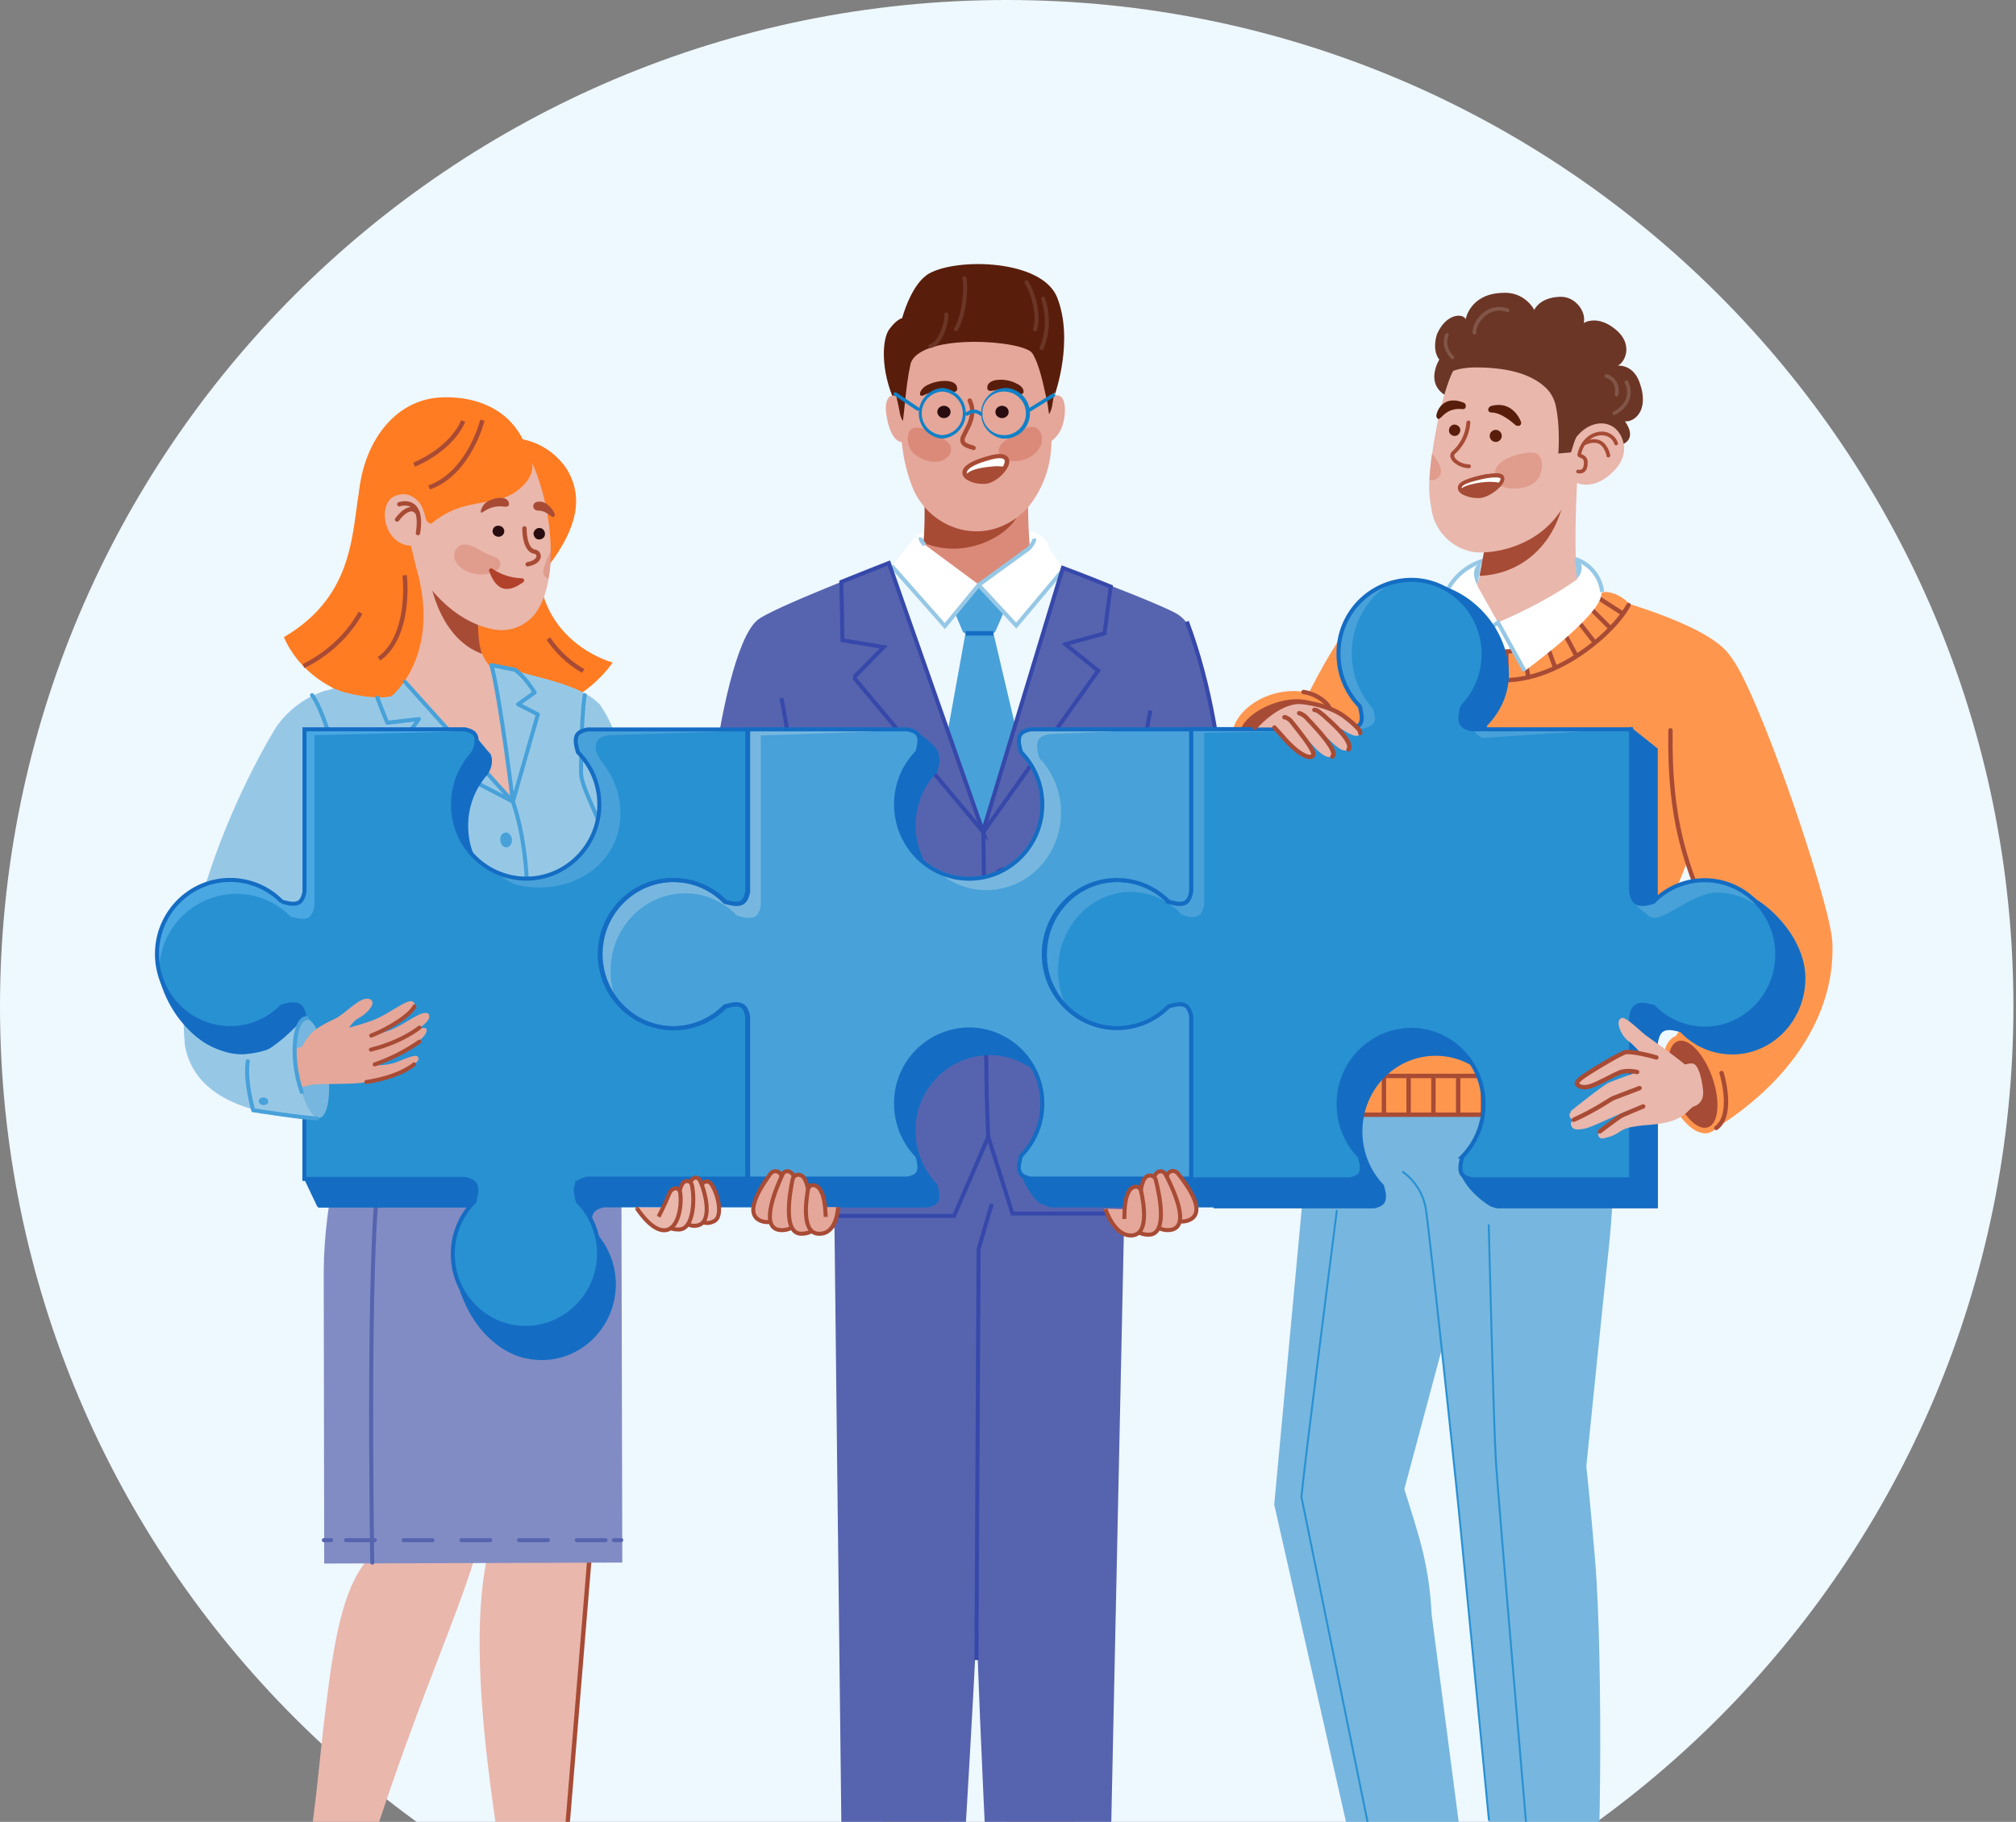 <svg xmlns="http://www.w3.org/2000/svg" width="281" height="254" fill="none"><rect width="100%" height="100%" fill="#808080" stroke="none"/><path fill="#EEF8FF" d="M140.32 280.63c77.5 0 140.32-62.83 140.32-140.33C280.64 62.8 217.82 0 140.32 0S0 62.83 0 140.32c0 77.5 62.83 140.3 140.32 140.3Z"/><path fill="#591D0B" d="M124.75 56.1c-2.1-4.6-1.76-8.88-.82-10.16 1.04-1.44 1.82-1.59 1.82-1.59s1.25-4.8 3.76-6.22c3.95-2.22 15.74-1.95 17.84 3.34 2.37 5.99-.3 13.47-.3 13.47l-5.43-11.48-15.92 12.88-.95-.24Z"/><path fill="#96C8E6" d="M45.53 96.24a13.2 13.2 0 0 0-7.1 5.24c-.76 1.21-14.53 23.83-12.67 44.11 1.69 10.82 18.08 10.13 18.08 10.13l3.04-42.25-1.35-17.23Z"/><path fill="#FF964E" d="M239.22 157.26c11.43-7.22 16.62-16.9 16.18-25.91-.28-5.61-10.65-35.96-14.35-40.02-3.68-4.04-6.57 19.96-6.57 19.96-1.36 4.48 2.7 13.93 5.92 22.48l-7.44 11.67 6.26 11.82Z"/><path fill="#FF964E" d="M238.32 157.9c1.9-.67 2.37-4.22 1.07-7.94-1.3-3.71-3.9-6.19-5.79-5.52-1.9.66-2.37 4.21-1.07 7.93 1.3 3.72 3.9 6.19 5.8 5.53Z"/><path fill="#A64B35" d="M238.07 157.17c1.49-.52 1.76-3.64.6-6.95-1.17-3.32-3.32-5.58-4.81-5.06-1.5.53-1.77 3.64-.6 6.96 1.16 3.31 3.31 5.57 4.8 5.05Z"/><path fill="#E9B7AC" d="M67.14 213.48c-1.98 9.39-9.67 24.62-17.16 49.64-.56 1.88-.44 2.68.16 4.56l1.41 1.41-5.24 5.3-7.55-7.05s2.01-2.9 2.83-4.5c1.8-3.52 2.66-14.85 3.46-21.76 1.08-9.14 2.07-17.16 4.95-21.93 5.61-9.23 17.14-5.67 17.14-5.67ZM82.46 213.64s-4.08 48.95-4.06 50.97c0 2.4 2.34 6.58 3.17 5.78 1.56-1.5-3.88 6.6-3.88 6.6l-8.4-5.92-.24.75s1.25-4.13 1.22-9.23c-.02-3.1-6.88-35.82-1.1-49.52 2.72-6.48 13.3.57 13.3.57Z"/><path stroke="#A84B35" stroke-linecap="round" stroke-linejoin="round" stroke-miterlimit="10" stroke-width=".61" d="m82.46 213.64-4.14 50.3s.12 3.28 2.78 6.23"/><path fill="#818CC4" d="m86.59 155.55.15 62.3-41.55.14-.07-40.7c.05-10.19 3-20.68 4.37-23.87 3.77-8.8 37.1 2.13 37.1 2.13Z"/><path stroke="#5664AF" stroke-linecap="round" stroke-linejoin="round" stroke-miterlimit="10" stroke-width=".56" d="M53.46 160.86c-2.47 4.7-1.57 57-1.57 57"/><path stroke="#5664AF" stroke-linecap="round" stroke-linejoin="round" stroke-width=".56" d="M45.14 214.73h1.02"/><path stroke="#5664AF" stroke-dasharray="4.02 4.02" stroke-linecap="round" stroke-linejoin="round" stroke-width=".56" d="M48.23 214.73h36.31"/><path stroke="#5664AF" stroke-linecap="round" stroke-linejoin="round" stroke-width=".56" d="M85.57 214.73h1.02"/><path fill="#77B6DE" d="m204.99 148.12.27 23.93-9.52 35.58.04.1c2.11 6.76 3.4 10.38 3.78 17.46l4.22 32.37c0 2.01 1.4 6.5.29 6.94l-13.05 1.6c-1.23-.16-1.64-3.17-2.3-7.2l-11.11-49.12 4.9-52.74 1.38-9.38 21.1.46Z"/><path fill="#77B6DE" d="M222.92 147.64s3.36 7.21 1.3 26.54c-.8 7.35-3.11 30.23-3.11 30.23s.58 5.37 1.23 13.18c1.16 14 .81 49.85-.4 49.9l-13.23.2c-1.25.06-.57-5.42-.65-6.67-1.03-14.19-5.15-54.5-5.15-54.5l-5.07-49.67 1.78-8.73 23.3-.48Z"/><path stroke="#2891D2" stroke-linecap="round" stroke-linejoin="round" stroke-width=".27" d="M195.56 163.4a7.96 7.96 0 0 1 3.24 5.6c.5 3.4 3.77 33.87 4.55 41.72.9 8.99 4.18 42.99 4.18 42.99M208.54 148.12s3.78 8.47 13 7.55"/><path fill="#77B6DE" d="M183.85 144.67h39.07v4.03h-39.07v-4.03Z"/><path stroke="#3648AA" stroke-linecap="round" stroke-linejoin="round" stroke-width=".27" d="M183.85 147.64s15.4.65 39.07 0"/><path stroke="#2891D2" stroke-linecap="round" stroke-linejoin="round" stroke-width=".27" d="M186.33 168.8c.12-.86-4.5 35.13-4.93 39.89l10.3 50.65M207.51 170.82s.69 28.27 1 33c.28 4.73 4.77 56.97 4.77 56.97"/><path fill="#FF964E" d="M217.32 132.65h-32.58v22.65h32.58v-22.66Z"/><path stroke="#A84B35" stroke-linecap="round" stroke-linejoin="round" stroke-miterlimit="10" stroke-width=".61" d="M217.25 150.01h-28.23v5.4h28.23v-5.4ZM192.9 155.42V150M196.34 155.42V150M199.8 155.42V150M203.25 155.42V150M206.7 155.42V150M210.16 155.42V150"/><path fill="#FF964E" d="M185.03 98.61c-.75-2.06-4.52-2.96-8.14-1.67-3.61 1.3-5.7 4.3-4.94 6.36.75 2.07 4.28 2.7 7.9 1.4 3.61-1.3 5.93-4.02 5.18-6.09Z"/><path fill="#fff" d="M201.63 82.48c.58-1.78 4.13-3.98 5.13-3.64 1 .34 1.52 5.07 1.35 5.58-.17.51-3.38 2.03-3.38 2.03l-3.1-3.97Z"/><path stroke="#96C8E6" stroke-miterlimit="10" stroke-width=".56" d="M206.93 78.11a8.49 8.49 0 0 0-5.3 4.37"/><path fill="#fff" d="M218.96 78.23c3.72 1 4.4 3.15 4.23 4.84-.19 1.67-4.57 2.7-4.57 2.7l-2.87-5.24 3.21-2.3Z"/><path fill="#E9B7AC" d="M219.39 86.16c-4.29.79-8 4.5-10.38 3.89-2.64-.68-3.7-5.77-4.47-6.46-.28-.26-.25-.77.07-1.01l1.06-.5c.16-.1.24-.29.26-.47l.3-1.32 1.44-7.64c.01-.22.17-1.55.36-1.65l1.8-1.21 7.07-4.73c.39-.26 3.07-1.62 3.07-1.16-.06 2.75-1.06 15.76.5 20.23.28.87-.21 1.86-1.08 2.03Z"/><path fill="#A64B35" d="M218.24 68.15c-1 7.74-6.17 11.92-12.02 12.14l1.43-7.64c.02-.22.17-1.55.36-1.65l1.8-1.22 8.43-1.63Z"/><path fill="#6B3626" d="M219.68 58.39s4.7 4.5 6.63 3.5c1.91-1 .17-3.16.17-3.16 1.1.2 3.53-1.3 2.06-5.39-.98-2.76-3.27-2.35-3.27-2.35.75.15 2.73-2.53.1-4.9-2.64-2.34-4.62-1.06-4.62-1.06.38-1.63-1.23-3.77-3.36-3.65-2.87.12-3.53 1.83-3.53 1.83s-1.33-2.68-4.63-2.37c-4.38.22-4.94 3.68-4.94 3.68-.26-.83-2.7-.95-4.01 2.1-.72 2.44.34 3.51.34 3.51s-1.96 3.1.67 4.88l18.39 3.38Z"/><path fill="#E9B7AC" d="M199.24 66.92c0-.15.03-.3.03-.43.07-1.05.2-2.13.34-3.2.02-.02.02-.02.02-.06.72-5.23 2.13-10.59 3.33-12.2l6.58-3.06c.77-.36 7.4 3.48 7.8 3.3.36-.16.78 11.03 2.42 9.66l.14-.12c1.92-2.27 2.35-2.83 3.54-.25 1.05 2.27 1.56 1.4.16 2.67-2.83 2.65-4.08 4.01-4.08 4.01s.02.48-.83 2.07c-.26.48-.62 1.07-1.08 1.79-3.67 5.68-10.56 6.22-12.42 5.82a7.12 7.12 0 0 1-5.7-6.2 14.17 14.17 0 0 1-.25-3.8Z"/><path fill="#DB8A79" d="M199.26 66.5c.06-1.06.18-2.14.34-3.21.02-.02.02-.02.02-.06.76 1.03 1.65 2.24 1.02 3.14-.3.45-.79.65-1.4.55l.02-.43ZM209.42 64.31c-1.4.92-1.31 2.52-.56 3.17 1.23 1.1 4.38.7 5.37-.54.98-1.25.86-3.18.04-3.64-.84-.5-3.47.07-4.85 1.01Z" opacity=".6"/><path fill="#591D0B" d="M203.54 59.9c-.04-.42-.45-.73-.87-.7-.43.04-.74.45-.7.88.03.43.44.73.87.7a.82.82 0 0 0 .7-.87ZM209.32 60.71a.84.84 0 1 0-.77.9c.45-.03.8-.44.77-.9ZM211.83 59.33c.2-.12.25-.4.13-.62-.05-.1-1.12-2.93-4.14-2.1-.2.07-.43.33-.38.59.06.25.31.32.52.32 1.3 0 2.97 1.47 3.24 1.72.13.12.36.14.5.14.03-.02.1-.02.13-.05ZM200.86 58.19c.3-.24 1.07-1.34 2.97-1.15.2.02.4-.05.46-.27.07-.24-.03-.51-.22-.6-2.36-.99-3.52.4-3.82 1.54-.07.24-.06.51.12.63.06.05.12.08.17.07.1.01.18-.14.32-.22Z"/><path fill="#A64B35" d="M207.12 66.4c.96-.15 1.88-.25 2.13-.03.8.63-1.55 2.75-3.07 2.78-2.16.14-5.24-1.55.94-2.76Z"/><path fill="#A64B35" d="M207.17 66.65c-1.53.3-2.45.63-2.97.92-.25.15-.37.29-.42.37a.22.22 0 0 0-.02.2c.03.1.12.18.29.28.15.1.36.19.58.27.46.16 1.04.23 1.55.2.33 0 .72-.13 1.13-.33.39-.2.78-.48 1.1-.77.33-.3.57-.6.69-.84a.7.7 0 0 0 .07-.27c0-.05-.02-.08-.07-.12l-.02-.02h-.02l-.03-.01c-.03-.02-.07-.02-.14-.04l-.44-.01-1.28.17Zm2.25-.46a.84.84 0 0 0-.42-.17 2.78 2.78 0 0 0-.55-.02c-.4.02-.87.07-1.36.13h-.02c-1.55.31-2.56.65-3.14 1-.29.16-.51.35-.61.57a.74.74 0 0 0-.02.69c.1.2.27.35.46.5a4.89 4.89 0 0 0 2.44.55c.43-.03.9-.18 1.33-.4.44-.23.87-.53 1.23-.84.36-.33.65-.67.8-1 .07-.18.12-.35.1-.54a.6.6 0 0 0-.24-.47Z"/><path fill="#fff" d="M207.55 67.43c.6 0 1.1.05 1.46.15.84-1.16.45-1.56-2.14-1.12-3.6.75-3.67 1.38-3.16 2 .29-.59 2.78-1.01 3.84-1.03Z"/><path fill="#A64B35" d="M209.65 66.92c-.06.26-.23.53-.43.82-.07.08-.19.12-.3.08a4.9 4.9 0 0 0-1.37-.15 10.25 10.25 0 0 0-3.16.6c-.13.05-.24.12-.32.17-.09.05-.1.1-.12.12-.04.08-.12.13-.2.15-.1.02-.18-.02-.25-.08a1.15 1.15 0 0 1-.29-.62c-.01-.25.12-.5.36-.7.24-.19.6-.37 1.11-.54a18.6 18.6 0 0 1 2.12-.57h.01c.65-.12 1.18-.17 1.59-.18.4 0 .72.03.95.17a.6.6 0 0 1 .28.3c.05.17.05.31.02.43Zm-2.73-.19c-.9.19-1.56.38-2.05.53-.5.17-.79.32-.96.46-.15.14-.17.22-.17.27 0 .02 0 .04.02.06h.02c.12-.09.25-.16.4-.23.31-.13.7-.25 1.1-.34.8-.19 1.7-.29 2.27-.3.5 0 .99.03 1.36.11.14-.2.22-.37.24-.47.02-.07 0-.1 0-.1 0-.02-.02-.04-.05-.06-.09-.05-.3-.1-.68-.1-.36 0-.86.05-1.5.17ZM204.7 58.63c.13 0 .25.12.24.27a6.47 6.47 0 0 1-2.1 4.35.37.37 0 0 0-.14.36c.04.14.14.3.33.48.39.36 1.05.63 1.75.66.14 0 .26.12.24.28 0 .13-.12.25-.27.25a3.37 3.37 0 0 1-2.08-.8 1.57 1.57 0 0 1-.5-.77c-.06-.3.04-.6.3-.83a5.97 5.97 0 0 0 1.92-4c.05-.15.17-.25.3-.25Z"/><path fill="#6B3626" d="M218.65 64.82s.85 2.17.94-.4c.09-2.58.61-1.46.61-1.46l-3 .27c.02-.01.3-3.75-.37-6.73a4.9 4.9 0 0 0-1.33-2.4c-2.03-1.94-5.24-2.82-9.47-2.87-2.54-.04-3.62.56-3.62.56s-3.17-4.37 1.88-6.43c.29-.12-.1 1.12.22 1.06 16-3.26 13.48 2.26 13.48 2.26s5.9.09 6.63 6.16c.82 6.91-1.86 11.23-3.75 10.5"/><path fill="#E9B7AC" d="M226.02 60.95c-1.16-2.58-4.23-2.47-6.14-.2a.46.46 0 0 0-.12.13c-.37.58-.8 2.47-1.18 3.31l.04 5.03c.87-1.58.83-2.06.83-2.06s2.32 1.47 5.16-1.18c1.45-1.26 2.28-3.1 1.41-5.03Z"/><path fill="#A64B35" d="M219.88 63.3c.61-2.74 3-3.58 4.43-2.9.7.36 1.04.86 1.2 1.35.05.14-.04.27-.17.32-.14.06-.28-.03-.33-.17a1.7 1.7 0 0 0-.93-1.04c-1.08-.5-3.1.05-3.69 2.44.02.02.05.02.09.04.05.01.12.05.17.08.13.07.29.16.42.33.14.17.22.37.22.64.02.48-.05.93-.28 1.23-.24.33-.64.45-1.1.36a.24.24 0 0 1-.2-.29.24.24 0 0 1 .29-.2c.3.05.48-.04.58-.17.12-.17.2-.46.19-.9a.73.73 0 0 0-.12-.37.6.6 0 0 0-.24-.17c-.05-.01-.1-.05-.16-.07l-.15-.06c-.05-.04-.12-.07-.17-.14-.05-.09-.07-.19-.05-.3Z"/><path fill="#A64B35" d="m224.44 63.47-.26.04.25-.04a.25.25 0 0 1-.22.3c-.13.01-.27-.07-.29-.23v-.02l-.01-.08-.09-.29a3.17 3.17 0 0 0-.43-.82c-.2-.26-.47-.48-.85-.56a2.46 2.46 0 0 0-1.55.27.27.27 0 0 1-.34-.12.27.27 0 0 1 .12-.34c.75-.34 1.36-.4 1.87-.3.52.11.9.4 1.15.73a3.16 3.16 0 0 1 .61 1.31l.02.1c.02.02.02.04.02.05Z"/><path fill="#815648" d="M207.02 44.06c-.8.67-1.27 1.6-1.25 2.32 0 .14-.12.26-.25.26a.26.26 0 0 1-.26-.26c-.02-.9.56-2 1.43-2.73a3.5 3.5 0 0 1 3.53-.63c.14.05.2.2.16.32-.05.14-.2.21-.33.16a3 3 0 0 0-3.03.56ZM201.76 46.47c.14.05.2.2.14.34-.32.77-.15 1.46.1 2 .14.25.3.47.41.6.05.08.1.14.16.18l.03.03.02.02c.1.1.1.25.01.36-.1.1-.25.1-.35.01l.17-.18-.17.18-.02-.01-.05-.05-.17-.2c-.14-.18-.31-.42-.46-.73a2.85 2.85 0 0 1-.12-2.42c.03-.13.18-.18.3-.13ZM226.57 53.07c.12-.07.27-.02.34.1.27.5.5 1.3.32 2.17-.19.88-.8 1.79-2.11 2.5-.12.07-.28.02-.34-.1-.07-.12-.02-.27.1-.34 1.2-.66 1.7-1.45 1.86-2.17.15-.71-.04-1.4-.26-1.8a.25.25 0 0 1 .09-.36ZM223.65 52.35a.24.24 0 0 1 .32-.17c1.06.3 1.93 1.38 1.6 2.9a.28.28 0 0 1-.3.2.28.28 0 0 1-.2-.3c.27-1.25-.43-2.08-1.23-2.3-.14-.06-.22-.2-.19-.33Z"/><path fill="#fff" d="M205.72 81.3c-2.25.56-3.97.95-4.21 1.82-.24.87-2.46 21.98-2.46 21.98s5.41 22.14 5.17 22.46c-.24.33 19.23-38.7 19.23-38.7l.2-5.36-2.75-3.55s-3.8 3.26-12.1 6.83c0 0-2.43-4.27-3.08-5.48Z"/><path fill="#FF964E" d="M201.63 82.48c-.1 2.85-.17 31.9 2.2 46.3.12.54.83.2.83.2s-5.32-9.7-1.46-18.9l19.99-27s14.74 3.7 17.88 8.25c3.13 4.55-5.34 29.05-9.1 36.18-3.75 7.13-4.67 9.28-7.64 10.93-2.97 1.66-14.53-1.19-14.53-1.19l-18.58.36-19.02-12.3c.02.17 3.24-7.81 5.46-17.08 1.4-5.83 8.43-19.61 11.38-22 1.4-1.14 12.59-3.75 12.59-3.75Z"/><path fill="#FF964E" d="M201.63 82.48c.58 6.33 4.13 8.01 7 8.53 2.86.5 11.52-3.36 14.54-7.94 0 0-.34-.92 1.67-.35 1.18.34 2.55 1.51 2.55 2.03 0 .5-1.01 4.4-1.18 5.23-.17.84-4.06 6.26-6.26 8.12-2.2 1.86-18.77 21.8-18.77 21.8s-7.6-15.21-7.6-17.07c0-1.86 8.05-20.35 8.05-20.35Z"/><path stroke="#A84B35" stroke-linecap="round" stroke-linejoin="round" stroke-miterlimit="10" stroke-width=".61" d="M227 84.35c-2.6 4.85-13.76 13.75-22.54 9.25M210.65 90.78c-1 .12-4.4.45-7.1-2.59"/><path stroke="#A84B35" stroke-linecap="round" stroke-linejoin="round" stroke-miterlimit="10" stroke-width=".61" d="m226.09 85.48-3.5-2.25-1.35 1.12 3.16 3.16M222.25 89.54l-2.01-2.6M219.68 91.35l-1.81-3.38M216.72 92.97l-1.1-3.02M206.71 94.28l.9-3.72M209.97 94.6V90.9M205.12 89.66l-1.34 3.38M213.02 94.38l-.34-1.9"/><path fill="#fff" d="m209.13 87.63 3.38 5.92s10.17-7.42 10.66-10.48c.5-3.05-3.05.5-3.05.5l-10.99 4.06Z"/><path stroke="#96C8E6" stroke-miterlimit="10" stroke-width=".56" d="m212.51 93.55-3.72-6.77-2.2 1.68"/><path fill="#96C8E6" d="M205.93 81.6c-1.35-2.54.56-3.22.56-3.22l-.56 3.23Z"/><path stroke="#A84B35" stroke-linecap="round" stroke-linejoin="round" stroke-miterlimit="10" stroke-width=".61" d="M232.84 101.82c-.22 13.07 2.48 18.71 4.29 23.88"/><path fill="#A64B35" d="M184.24 99.13c-.56-1.6-3.53-2.2-6.78-1.03-3.26 1.18-5.12 3.34-4.56 4.93.56 1.59 3.34 1.96 6.6.8s5.3-3.14 4.74-4.7Z"/><path stroke="#A84B35" stroke-linecap="round" stroke-linejoin="round" stroke-miterlimit="10" stroke-width=".61" d="M181.69 96.48c1.57.22 3.08 1.2 3.6 2.18"/><path fill="#FF7C22" d="M50.25 67.43c-1.3 6.18-.44 15.39-10.68 21.4 2.09 4.84 6.76 7.67 10.77 8.45 0 0 2.35-.24 4.23-.24 0 0 5.9-8.76 3.3-18.11-2.59-9.33-7.62-11.5-7.62-11.5ZM75.36 81.59C77.1 90.22 85.4 92.37 85.4 92.37s-3.22 4.96-9.48 6.69c-6.26 1.72-14.45-8.41-14.45-8.41l9.48-6.69 4.97-2.15"/><path fill="#FF7C22" d="M78.86 65.18c2.6 4.02 1.57 8.34-2.18 13.42-3.33 5.43-19.55 2.51-19.55 2.51S55.56 67 58.59 65.2c13.26-8.16 18.68-2.22 20.27-.02Z"/><path fill="#E9B7AC" d="M54.35 95.97 71.9 114.5l.82-19c-3.23-.97-4.8-2.66-5.53-4.35-.51-1.2-.6-2.4-.54-3.38.06-1.24.4-2.1.4-2.1l-9.51-11.05-1.64 12.55-1.55 8.79Z"/><path fill="#A84B35" d="M67.2 91.16c-.52-1.2-.59-3.55-.54-4.52l-6.89-6.65c0-.02.99 8.83 7.42 11.17Z"/><path fill="#E9B7AC" d="M71.83 60.85c4.33 4.52 7.03 18.74 2.85 24.58a5.92 5.92 0 0 1-6.06 2.28c-6.22-1.28-11.3-7.5-14.3-16.47-3.21-9.76 9.02-19.38 17.51-10.4Z"/><path fill="#290C0F" d="M69.27 74.8c-.43-.1-.7-.53-.58-.94.1-.42.51-.65 1-.53.42.1.69.53.57.94a.79.79 0 0 1-.99.53ZM75.24 73.62c.45.02.74.43.72.87-.02.45-.43.74-.87.72-.44-.02-.73-.43-.72-.87.05-.44.48-.77.87-.72Z"/><path fill="#DB8A79" d="M69.67 78.28c.6 1.4-2.3 2.46-4.61 1.37-1.35-.65-2.1-1.83-1.59-2.92.43-.82 1.28-1.28 3.28-.09 1.96 1.08 2.52.89 2.92 1.64ZM76.8 76.78s-1.37 2.63-1.03 3.3c.3.59.63.59.7.55.24-1.3.38-3.12.33-3.85Z" opacity=".6"/><path fill="#FF7C22" d="m58.76 70.59-1.24 4.07s-1 7.19-.94 7.22c-2.06-1.83-6.8-4.95-6.62-11.89.17-6.77 3.9-13.48 10.42-14.48 2.92-.41 10.96-.24 13.33 7.88-2-.38-6.93 1.31-9.2 3.99-2.86 3.48-5.75 3.2-5.75 3.2Z"/><path fill="#E9B7AC" d="M59.87 72.9s-1.33-5.21-4.86-3.73c-2.75 1.16-1.36 8.34 4.06 6.69l.8-2.95Z"/><path stroke="#A84B35" stroke-linecap="round" stroke-linejoin="round" stroke-miterlimit="10" stroke-width=".61" d="M55.66 70.3s3.44-1.2 2.6 4.02"/><path stroke="#A84B35" stroke-linecap="round" stroke-linejoin="round" stroke-miterlimit="10" stroke-width=".61" d="M55.35 72.43s1.73-2.44 2.82-.97"/><path stroke="#A84B35" stroke-miterlimit="10" stroke-width=".61" d="M67.24 58.58s-1.79 7.37-7.42 9.38M64.56 58.7s-1.24 3.63-6.84 6.1"/><path fill="#FF7C22" d="M58.5 70.06c.52.87.74 1.75.83 2.2.05.29.22.53.47.66.12.07.26.1.36.05 5.1-4.17 9.08-1.75 12.64-5.16 1.35-1.3 1.91-2.82.87-4.6-3.73-6.42-5.17-1.87-5.17-1.87l-5.86 6.57-4.15 2.15Z"/><path fill="#A84B35" d="M67.6 70.18c.96-.84 3.46-1.28 3.34.22-.35.72-1.4-.53-3.68 1.02-.51.3-.15-.75.34-1.24ZM74.44 70.23c.19-.27.58-.34 1.08-.27 1.16.3 2 1.7 1.77 2-.4.49-.8-.76-2.35-.78-.5 0-.79-.56-.5-.95Z"/><path fill="#E9B7AC" d="M75.43 77.6c-.12-.36-.5-.53-.5-.53s-1.12-.36-1.3-.85c-.2-.5-.45-1.32-.45-1.32l-.14-1.69-.88 2.89 1.04 1.6 1.62.3.61-.4Z"/><path stroke="#A84B35" stroke-linecap="round" stroke-linejoin="round" stroke-miterlimit="10" stroke-width=".61" d="M73.1 73.67s-.06 2.85 1.32 3.23c.94.07 1.06 1.43-.87 1.77"/><path fill="#B2412B" d="M68.62 79.29c.8.56 2.2 1.28 4.17 1.34.27 0 .37.38.15.53-2.39 1.73-3.8 1.04-4.76-1.52-.12-.27.22-.5.44-.35Z"/><path fill="#96C8E6" d="m44.35 124.5 7.63 34.07 30.24-.15-1.42-19.17c.33-3.88 1.3-8.48 2.55-13.45l5.86-4.58s-1.74-15.73-4.43-20.5c-.24-.42-.84-2.12-1.16-2.48-2.66-2.8-8.07-3.57-13.09-5.1-1.17-.36-1.96-.41-1.96-.41l2.99 19.05-16.7-18.47-1.72.71-8.62 2.56-.17 27.93Z"/><path fill="#FF7C22" d="M48.96 86.13c-1.3 6.17.49 1.14-5.41 3.73l2.49 5.79c1.09.98 6.41 2 8.53 1.41 0 0 7.04-5.61 3.44-17.96-.18-.63-.68-2.95-.76-2.95-4.6 0-8.3 9.98-8.3 9.98Z"/><path stroke="#A84B35" stroke-miterlimit="10" stroke-width=".61" d="M81.3 93.55a14.53 14.53 0 0 1-4.86-4.52M56.4 80.2c.32 3.11 0 9.15-3.57 11.64"/><path stroke="#48A1D9" stroke-linecap="round" stroke-linejoin="round" stroke-miterlimit="10" stroke-width=".56" d="M71.49 111.78c1.55 4.32 2.54 11.88 1.72 19.1-.82 7.24-.66 27.45-.66 27.45"/><path fill="#96C8E6" d="M61.3 139.3s22.54 5.98 28.77 2.74c5.2-2.9 4.14-8.66 3.61-12.45-.53-3.79-6.94-27.98-10.06-31.23-1.26-1.27 2.04 8.32 1.8 17.04-.13 5.42-2.1 11.5-2.9 14.48l-18.35-1.5-2.86 10.92Z"/><path fill="#48A1D9" d="M70.64 118.14c.45-.05.77-.55.72-1.12-.06-.57-.47-1-.92-.95-.45.04-.77.54-.71 1.11.05.57.46 1 .91.96Z"/><path stroke="#48A1D9" stroke-linecap="round" stroke-linejoin="round" stroke-miterlimit="10" stroke-width=".56" d="M52.6 97.27c.54 1.5 1.39 3.5 1.39 3.5l4.4-.52-2.47 3.41 15.57 8.1 3.48-12.16-2.75-1.41 2.3-1.64s-1.3-2.18-2.74-3.17l-3.28-.65c1.25 4.62 2.99 19.05 2.99 19.05L56.44 95.06M82.82 128.38c.9-3.67 1.34-4.88 1.77-7.32.85-4.7-3.6-10.5-3.6-13.37 0 0 0-7.54.51-10.77"/><path stroke="#A84B35" stroke-miterlimit="10" stroke-width=".61" d="M50.25 85.43c-2.86 5.23-7.95 7.43-7.95 7.43"/><path stroke="#48A1D9" stroke-linecap="round" stroke-linejoin="round" stroke-miterlimit="10" stroke-width=".56" d="M43.5 96.92c2.08 2.77 4.23 12.34 4.23 12.34"/><path fill="#fff" d="M127.66 74.73c2.12-1.64 15.1-2.32 17.84.3 2.75 2.6-4.02 4.92-4.02 4.92l-12.08-1.9-1.74-3.32Z"/><path fill="#DB8A79" d="m146.02 80.72-2.95 5.22c-2.5 3.17-7.5 3.92-11.04 1.64-5.51-3.55-9.4-6.25-5.24-6.72 1.32-.16 1.5-2.58 1.93-5.17.46-2.78.38-5.77.3-7.03-.01-.24-.44.32-.44.19 0 0 1.81.71 2.94.07 3.84-2.26 12.74-9.15 11.94-1.37-.4 3.2.08 9.25.19 9.67.6 1.21 2.37 3.5 2.37 3.5Z"/><path fill="#EEF8FF" d="m146.58 78.98 6.14 2.86-15.06 36.54-18.87-39.33 6.74-.79 7.98 3.07 5.51.31 7.56-2.66Z"/><path fill="#A84B35" d="M141.85 71.87c-1.28 2.76-7.21 6.24-13.13 3.8.24-2.78.15-6.14.09-7.4.47.5.88 2.83.85 1.77 0 0 .73-.5 1.84-1.14l10.24.99.11 1.98Z"/><path fill="#E4A79A" d="M146.15 56.6c-.1-.53.1-1.2.6-1.37 1.72-.66 1.8 1.57 1.62 2.87-.27 1.91-.99 2.61-1.38 3.02-.4.43-1 .68-1.57.5-.9-.31-1.13-1.49-1.2-2.45M125.58 56.6c.1-.53-.1-1.2-.6-1.37-1.4-.5-1.65 1.2-1.45 2.5.28 1.9.82 2.96 1.23 3.39.4.43 1 .68 1.57.5.9-.31 1.13-1.49 1.2-2.44"/><path fill="#E4A79A" d="M134.35 43.94c-3.16.53-5.82 2.8-7.27 5.58-1.45 2.76-1.8 5.95-1.64 9.04.18 2.97.4 5.83 1.64 9.1a9.88 9.88 0 0 0 6.33 6.01c1.6.5 3.63.6 5.55-.06a9.87 9.87 0 0 0 4.69-3.33c3.36-4.57 3.27-9.28 2.45-14.14-.82-4.86-1.92-9.49-6.3-12.01l-5.45-.19Z"/><path fill="#290C0F" d="M139.67 58.29c.51 0 .92-.38.92-.85 0-.48-.4-.86-.92-.86-.51 0-.92.38-.92.86 0 .47.4.85.92.85ZM131.57 58.29c.51 0 .92-.38.92-.86 0-.47-.41-.85-.92-.85s-.92.38-.92.85a.9.9 0 0 0 .92.86Z"/><path fill="#DB8A79" d="M139.26 62.48c-.44 1.6 2.22 2.55 4.52 1.11 1.21-.78 1.81-2.13 1.23-3.36-.48-.9-1.53-1-3.09.02-1.57 1.04-2.35 1.36-2.66 2.23ZM132.5 62.23c.49 1.6-1.92 3.14-4.7 1.33a2.83 2.83 0 0 1-1.08-3.38c.43-.95 2.24-.6 3.66.38.76.5 1.79.8 2.13 1.67Z"/><path fill="#A84B35" stroke="#A84B35" stroke-linecap="round" stroke-linejoin="round" stroke-miterlimit="10" stroke-width=".61" d="M137.85 63.87c4.76-1.32 1.74 3.02-.45 3.27-2.18.26-5.6-1.62.45-3.27Z"/><path fill="#fff" stroke="#A84B35" stroke-linecap="round" stroke-linejoin="round" stroke-miterlimit="10" stroke-width=".56" d="M138.48 65.3c.58-.07 1.04.02 1.47.03.73-1.1.58-2.27-2.12-1.46-3.48.95-3.77 2-3.02 2.67.15-.56 1.13-1.02 3.67-1.24Z"/><path fill="#591D0B" d="M129.49 53.58c1.53-.7 4.21-.78 3.9.84-.54.73-1.72-.72-4.75.73-.7.26-.55-1 .85-1.57Z"/><path stroke="#A84B35" stroke-linecap="round" stroke-linejoin="round" stroke-miterlimit="10" stroke-width=".61" d="M135.17 55.85c.46 1.04.48 1.88-.04 3.27-.06.17-.92 1.78-.95 1.97-.28 1.04 1.16 1.17 1.52 1.36"/><path fill="#591D0B" d="M130.89 45.29c-2.03 1.28-1.95-.84-3.2 2.81-1.29 3.54-1.38 6.91-1.83 10.55-.04.08-.38-.58-.45-1.15-.15-.97-.65-2.9-.68-3.1-.2-.34-.45-.27-.53-.65-.1-.46.02-.92.14-1.36.56-2 1.45-3.93 2.59-5.72M141.72 53.5c-1.26-.8-4.42-.9-4.08.78.53.75 1.6-.79 4.52.63.65.26.85-.84-.44-1.42ZM145.45 53.24c.36 1.28.58 3.22.77 4.5.12-.12.36-.71.43-1.12.13-.92.42-2.46.6-4.03.05-.4-.23.53-.47.5-.12-.02-.23.06-.32.13-.29.3-.46.68-.44 1.08"/><path fill="#48A1D9" d="m132.46 83.94 1.72 4.08c.07.17.24.27.44.27h3.69a.5.5 0 0 0 .44-.27l2.15-4.95-3.34-1.63-2.48.08-2.62 2.42Z"/><path fill="#591D0B" d="M126.98 50.53c1.7-4.13 15.74-3.1 16.92-1.27 1.04 1.7 1.57 4.61 1.98 6.4.43 1.77 1.37-3.24 1.37-3.24l.3-2.64-1.57-7.63s-4.41-2.4-4.94-2.71c-.53-.33-9.35.94-9.35.94s-4.1 3.32-4.2 3.65c-.1.32-2.74 4.31-2.74 4.31l2.23 2.19Z"/><path fill="#fff" d="m127.5 74.9 8.83 6.54 9.04-6.25 2.78 4.01-6.48 8-5.24-5.66-4.7 5.73-7.41-8.38 3.17-3.99Z"/><path stroke="#96C8E6" stroke-miterlimit="10" stroke-width=".56" d="m136.43 81.54 7-5.09s.81-.88.71-1.36"/><path stroke="#96C8E6" stroke-miterlimit="10" stroke-width=".56" d="m124.3 78.91 7.4 8.38 4.71-5.73 5.24 5.66 6.21-7.39"/><path fill="#5664AF" d="M111.98 161.73s.69-20.06 1.54-28.16c.85-8.1 44.2-1.03 44.2-1.03l1.67 29.09-47.4.1Z"/><path fill="#48A1D9" d="m134.7 87.6-4.1 22.66 6.53 10.08 5.73-13.39-5.01-21.3-3.14 1.94Z"/><path fill="#5664AF" d="m116.23 104.98-4.55 19.94 20.13 4.1-.53 7.05s-26.46 5.6-31.87-2.81c-3.32-5.6.6-41.7 6.04-46.7 1.62-1.63 18.46-8.04 18.46-8.04l12.81 37 .34 1.04.79 3.72.71 4.5-1.33-.9-21-18.9Z"/><path fill="#5664AF" d="m171.2 123.64-33.78 16.3-25.88-8.2-5.46-19.4 7.48-11.07 20.09 15.3 3.43-.78.01-.07 11.08-36.54s11.03 3.98 15.47 6.18a4.77 4.77 0 0 1 2.37 2.6c4.54 12.22 5.18 35.68 5.18 35.68Z"/><path stroke="#3648AA" stroke-miterlimit="10" stroke-width=".56" d="M111.98 161.73h22.49l3.09-6.84-.5-39.1"/><path fill="#5664AF" stroke="#3648AA" stroke-miterlimit="10" stroke-width=".56" d="m119.01 94.45 4.17-4.23-5.75-.95-.16-8.14c3.69-1.5 6.62-2.63 6.62-2.63l13.15 37.5-18.03-21.55Z"/><path fill="#3648AA" d="M139.9 123.64a1.35 1.35 0 1 0 0-2.7 1.35 1.35 0 0 0 0 2.7Z"/><path fill="#5664AF" stroke="#3648AA" stroke-miterlimit="10" stroke-width=".56" d="m148.47 89.81 4.6 3.69-16 22.5v-.28l11.08-36.54s3.09 1.15 6.67 2.61l-.87 6.52-5.48 1.5Z"/><path stroke="#3648AA" stroke-miterlimit="10" stroke-width=".56" d="M112.69 123.4c-.23-.62-2.1-17.93-3.77-26.08"/><path fill="#5664AF" d="M159.4 127.24c-.44 4.64-8.33 10.13-3.6 11.36 4.34 0 9.53-1.03 11.44-2.36 4.07-2.84 3.44-7.28 3.7-10.81.32-4.47-1.1-24.45-3.02-30.93-6.3-21.01-8.51 32.74-8.51 32.74Z"/><path stroke="#96C8E6" stroke-miterlimit="10" stroke-width=".56" d="M128.34 74.95c-.1.41.55 1 .55 1"/><path fill="#5664AF" d="M143.17 137.76a48.34 48.34 0 0 0-2.01-10.78c-.09-.29-.2-.6-.41-.8-.36-.36-.94-.41-1.45-.43-9.6-.39-19.2-1.07-28.76-2.03-.35-.03-.72-.08-.94-.34-.17-.2-.2-.48-.22-.75-.14-1.57-.26-3.14-.38-4.7-4.26-.06-4.14-5.28-8.4-5.5-.27 1.55-2.76 6.3-2 5.05 2.5-4.15-1.68 13.32 2.37 17.9 3.92 4.45 27.8 2.1 38.72.93.12-.02 3.34 1.96 3.41 1.86.09-.12.07-.27.07-.4Z"/><path stroke="#3648AA" stroke-linecap="round" stroke-width=".61" d="M135.8 137.6c-6.23.66-16.99 1.5-23.97 1.29-9.55-.44-10.42-1.91-11.99-3.94"/><path fill="#E4A79A" d="M133.27 125.6c-5.56-.41-7.9-2.63-12.14-4.84a49.16 49.16 0 0 0-5.72-2.2c-.5-.06-1.28.05-1.75.11-1.11.2-1.93.3-3.04.5-.92.19-1.86.3-2.75.6-.17.06-.37.17-.37.35 0 .1.07.17.12.26.44.51 1.14.72 1.82.75.69.03 2.43-.19 3.1-.27 1.88-.26 3.21.8 3.21.8-.56.03-4.06.17-4.5.27-1.93.41-4.96 1.21-5.94 1.5h-.01c-.48.14-.46.94 0 1.1.48.16 1.3.2 1.8.13-.49-.17-1.29-.02-1.8-.03-.19 0-.4-.02-.53.2-.14.2-.09.63.09.82.28.32 1.07.5 1.48.55 1.6.23 5.87-.72 7.64.12 0 0 .03.15-.05.13-.26-.05-1.08-.13-1.35-.13-1.79-.02-3.66.76-5.15 1.1-.07.02-.51.3-.36.72.07.24.3.36.55.4 1.64.25 2.52-.16 3.46-.26.67-.07 1.4.12 2.05.27 1.55.34 3.14.87 4.16 1.2 2.9.95 3.94 1.24 6.88 1.24 2.91 0 9.94 2.78 9.94 2.78l-1.9-4.3c.04.02 3.57-3.68 1.06-3.87Z"/><path stroke="#A84B35" stroke-linecap="round" stroke-linejoin="round" stroke-miterlimit="10" stroke-width=".61" d="M115.72 121.45s-1.1-.64-2.2-.64-3.36.36-4.49.25c-1.12-.12-1.43-.66-1.5-.94M115.64 123.76h-4.22c-.46 0-2.57.58-6.1.77"/><path fill="#5664AF" d="M160.55 124.83c-10.39-.97-32.97-1.98-32.97-1.98s-1.91 10-2.44 12.03c0 0 19.58 2.93 33.2 3.2 12.97.36.54-16.01 2.21-13.25Z"/><path fill="#E4A79A" d="M144.04 123.4s5.29-3.57 7.16-4.49c2.36-1 5.72-.34 7.01-.25l-.47 5.25-13.7-.51Z"/><path stroke="#3648AA" stroke-miterlimit="10" stroke-width=".56" d="m158.86 124-31.3-1.16-2.37 11.34s21.63 6.14 37.66 3.34c2.27-.39 4.76-1.4 6.2-3.19.68-.85 1.05-2.74 1.3-3.97.84-4.03 1.8-25.88-4.92-43.7"/><path stroke="#146DC3" stroke-miterlimit="10" stroke-width=".61" d="M134.6 88.3h3.86"/><path stroke="#A84B35" stroke-linecap="round" stroke-linejoin="round" stroke-miterlimit="10" stroke-width=".61" d="m155.37 120.26 2.5.15M156.03 122.29l1.84.03"/><path stroke="#3648AA" stroke-miterlimit="10" stroke-width=".56" d="M157.75 123.93s1.16-18.43 2.6-24.86M137.56 155.91l3 6.72h18.5"/><path fill="#1081C7" d="M134.78 57.96a.27.27 0 0 1-.21-.1c-.08-.1-.05-.25.05-.34.79-.56 1.57-.55 2.25.02.1.08.12.24.04.34a.24.24 0 0 1-.34.03c-.53-.42-1.06-.42-1.66.02-.05.02-.08.03-.13.03ZM127.93 57.26a.5.5 0 0 1-.15-.03l-3.12-2.1c-.12-.07-.14-.22-.07-.34.07-.12.22-.13.34-.07l3.12 2.1c.12.07.14.22.07.34a.4.4 0 0 1-.19.1ZM143.54 57.37c-.08 0-.17-.04-.2-.12a.25.25 0 0 1 .08-.34l3.28-2.03a.25.25 0 0 1 .26.43l-3.28 2.02a.32.32 0 0 1-.14.04Z"/><path fill="#1081C7" d="M140.01 61.15h-.24a3.55 3.55 0 0 1 .48-7.06 3.54 3.54 0 0 1 3.3 3.77 3.55 3.55 0 0 1-3.54 3.3Zm0-6.56a3.04 3.04 0 1 0 .2.01l-.2-.01ZM131.34 61.15a3.54 3.54 0 0 1 0-7.06 3.54 3.54 0 0 1 0 7.06Zm0-6.56a3.04 3.04 0 0 0 0 6.07 3.04 3.04 0 0 0 0-6.07Z"/><path fill="#5664AF" d="m113.93 150.38-.34 20.8H133l3.8-11.09 4.16 10.4h18.03v-15.6l-45.05-4.5Z"/><path fill="#DBA397" d="M122.02 266.1c2.28-2.93.46-15.46.46-15.46l9.98.22-1.2 17.26-9.24-2.01ZM141.28 268.12l-1.2-17.26 9.98-.22s-1.82 12.53.46 15.47l-9.24 2.01Z"/><path fill="#5664AF" d="m116.2 161.1.56 49.33.1 8.32.5 43.08 16.82-.24s3.19-51.16 2.63-56.24l5.95-40.26.58-8.3-27.14 4.3Z"/><path fill="#5664AF" d="m156.9 160.23-2.25 105.38-16.87-.63s-2.54-49.72-1.82-54.79l-2.05-43.41-3.48-10.34 26.47 3.79Z"/><path stroke="#3648AA" stroke-miterlimit="10" stroke-width=".56" d="m138.24 167.85-1.84 6.3-.3 57.3"/><path stroke="#3648AA" stroke-miterlimit="10" stroke-width=".56" d="M116.24 169.52h16.75l4.76-11.03 3.37 10.7h14"/><path fill="#146DC3" d="M199.5 81.32c5.62.9 10.59 6.19 10.81 12.35.1 2.91-1.14 5.56-3 7.47-.14.56-.24 1.06-.26 1.16-.17 1.4.4 1.8 1.62 2.08h22.4v23.17c.05.22.09.4.15.58l.05.16a1.55 1.55 0 0 0 .31.53l.09.1c.13.13.29.23.5.28.1.03.2.05.32.05.17.02.37 0 .6-.02.1-.01.57-.12 1.12-.25 1.84-1.91 4.33-4.15 7.1-4.71 2.7-.56 10.37 5.29 10.33 12.18-.03 5.83-4.57 10.56-10.2 10.56a9.95 9.95 0 0 1-7.21-3.1 9.6 9.6 0 0 0-1.13-.26c-.68-.09-1.1.01-1.42.29l-.15.17a2 2 0 0 0-.29.63 9 9 0 0 0-.15.58v23.15H208.7c-1.25-.28-1.8-.69-1.62-2.08 0-.1.1-.6.23-1.16 1.86-1.91 3-4.56 3-7.47 0-5.84-4.56-10.56-10.2-10.56s-10.21 4.72-10.21 10.56c0 2.91 1.14 5.56 3 7.47.14.56.24 1.05.26 1.16.15 1.4-.4 1.8-1.62 2.08h-22.38v-23.15c-.26-1.3-.67-1.86-2.02-1.69-.1 0-.58.12-1.12.26a9.95 9.95 0 0 1-7.22 3.1c-5.63 0-10.2-4.72-10.2-10.56 0-5.83 4.57-10.57 10.2-10.57 2.83 0 5.37 1.19 7.22 3.1.54.14 1.02.24 1.12.26 1.35.17 1.74-.4 2.02-1.7v-23.14h22.38c1.24-.27 1.79-.68 1.62-2.08-.02-.1-.12-.6-.26-1.16-1.86-1.91-3-4.56-3-7.47-.02-5.84 4.02-13.24 9.59-12.35ZM106.8 168.4v-23.13c-.27-1.28-.66-1.84-2.03-1.69-.1.02-.58.12-1.13.26a10.14 10.14 0 0 1-7.28 3.1c-5.68 0-10.3-4.72-10.3-10.56 0-5.82 4.6-10.54 10.3-10.54 2.85 0 5.43 1.18 7.28 3.1a23 23 0 0 0 1.13.26c1.37.17 1.76-.4 2.03-1.67V104.4H84.22c-1.25.27-1.81.68-1.64 2.08l.25 1.16a10.65 10.65 0 0 1 3.02 7.45c0 5.82-4.62 10.54-10.3 10.54a10.42 10.42 0 0 1-10.29-10.54c0-2.62.94-5.03 2.5-6.87.39-.46.66-1.03.76-1.62.02-.05.02-.1.02-.12.17-1.4-.4-1.81-1.64-2.08H44.33v23.11c-.27 1.28-.66 1.84-2.03 1.67-.1-.01-.58-.12-1.12-.25a10.14 10.14 0 0 0-7.29-3.1c-5.68 0-10.3 4.72-10.3 10.53 0 5.84 4.62 10.56 10.3 10.56 2.85 0 5.43-1.2 7.29-3.1.54-.14 1.02-.24 1.12-.26 1.37-.17 1.76.4 2.03 1.7v22.29c0 .46.38.81.82.81H66.9l.2.06c.06.01.1.01.14.03a3.42 3.42 0 0 1 .55.2 1.68 1.68 0 0 1 .46.35c.03.03.07.06.08.1.04.03.06.08.07.12.02.03.04.05.04.08l.03.09.04.08.01.1.02.1a3 3 0 0 1 0 .8c-.02.1-.12.59-.26 1.15a10.58 10.58 0 0 0-3 8l.02.28.02.27c.05.44.11.87.2 1.3.03.17.09.34.12.5a11.13 11.13 0 0 0 1.33 2.96c1.1 1.7 2.7 3.07 4.57 3.87.3.12.58.24.89.34l.3.09.24.07c.33.08.67.15 1.01.2.07.02.15.02.22.03.19.02.38.06.55.06l.53.03h.27a10.4 10.4 0 0 0 1.52-.12c.24-.03.48-.09.71-.14.31-.06.62-.15.93-.25.08-.04.15-.05.22-.09l.36-.13a10.24 10.24 0 0 0 4.45-3.47l.32-.46.45-.71.13-.26a10.05 10.05 0 0 0 .96-2.7l.05-.23.08-.5c.04-.3.07-.61.09-.92l.02-.3v-.55c0-.1 0-.2-.02-.3-.02-.32-.05-.62-.09-.93l-.1-.61c-.02-.1-.03-.2-.07-.31a10.87 10.87 0 0 0-1.59-3.63c-.03-.06-.06-.09-.1-.14-.05-.07-.08-.14-.13-.19a9.6 9.6 0 0 0-.94-1.1l-.02-.1-.05-.2-.02-.1-.11-.56-.04-.2c-.03-.28-.03-.5-.02-.7 0-.04 0-.07.02-.1.02-.11.05-.21.09-.32a.5.5 0 0 1 .06-.13.3.3 0 0 1 .09-.12c.02-.04.05-.07.09-.1l.1-.1c.01-.02.05-.06.08-.07l.05-.04a.34.34 0 0 1 .1-.07c.06-.01.1-.05.14-.07.1-.05.2-.08.31-.11l.17-.06.38-.1h22.58v.07Z"/><path fill="#146DC3" d="M148.42 136.38c0 5.82 4.6 10.54 10.3 10.54 2.85 0 5.43-1.17 7.29-3.1a21.8 21.8 0 0 1 1.13-.26c1.36-.17 1.75.4 2.03 1.68v23.1h-22.59c-1.26-.26-1.8-.67-1.64-2.07.02-.1.12-.6.26-1.16a10.65 10.65 0 0 0 3.02-7.46c0-5.81-4.63-10.54-10.3-10.54a10.42 10.42 0 0 0-10.3 10.54c0 2.92 1.17 5.56 3.03 7.46.13.56.24 1.05.25 1.16.17 1.4-.39 1.8-1.63 2.08H106.7v-23.11c-.28-1.28-.67-1.85-2.03-1.68-.1.02-.58.12-1.13.26a10.14 10.14 0 0 1-7.28 3.1c-5.68 0-10.3-4.72-10.3-10.54 0-5.83 4.6-10.56 10.3-10.56 2.85 0 5.42 1.2 7.28 3.1a23 23 0 0 0 1.13.26c1.36.17 1.75-.39 2.03-1.69v-23.11h22.57c1.24.27 1.8.68 1.63 2.08 0 .1-.12.6-.25 1.16a10.62 10.62 0 0 0-3.02 7.47c0 5.82 4.6 10.55 10.28 10.55 5.69 0 10.3-4.73 10.3-10.55a10.7 10.7 0 0 0-3.01-7.47c-.14-.55-.24-1.04-.26-1.16-.17-1.4.4-1.8 1.64-2.08h22.58v23.11c-.27 1.28-.66 1.85-2.03 1.7a23 23 0 0 1-1.12-.26 10.14 10.14 0 0 0-7.28-3.1c-5.7 0-10.3 4.72-10.3 10.55ZM21.84 133.86c0 3.24 2.62 10.47 9.3 12.7 6.71 2.24 9.71-5 9.71-5l6.47.16-4.93 22.65 1.8 3.79c.08.14.23.24.38.22l24.16-1.62 3 13.51-8.22-2.6s1.43 9.24 9.47 11.64c.13.2 5.91-15.62 5.91-15.62l3.25-8.09-22.42-44.83 4.62-9.31 4.08-6.24-2.63-3.16-5.54 5.54L51 127.72l-10.16 4.69-19 1.45Z"/><path fill="#146DC3" d="M127.5 101.82c1.68 1.18 3.35 2.47 3.37 3.55.02 1.07-4.57 3.04-4.57 3.04l1.2-6.59ZM142.03 162.33c-.17 1.17 1.86 5.11 3.2 5.57 1.35.47 3.21-3.37 3.21-3.37l-2.71-4.23-3.7 2.03ZM203.38 162.5c0 2.7 3.8 5.52 4.58 5.75.75.22 5.23-7.44 5.23-7.44l-9.8 1.69ZM227.22 101.31l3.85 3.07-5.71 9.1-2.03-5.74 3.89-6.43Z"/><path fill="#2891D2" d="M196.68 80.84c5.58 0 10.11 4.64 10.11 10.35 0 2.85-1.12 5.45-2.96 7.32a8.93 8.93 0 0 0-.24 1.14c-.16 1.37.37 1.78 1.6 2.03h22.16v22.7c.05.2.09.38.15.56l.06.15a1.52 1.52 0 0 0 .3.53c.04.03.07.06.09.1.13.12.29.2.48.25.1.02.2.06.32.06.17.01.37 0 .6-.02.1-.02.58-.12 1.1-.26a9.96 9.96 0 0 1 7.15-3.03c5.58 0 10.12 4.64 10.12 10.35 0 5.72-4.52 10.34-10.12 10.34a9.93 9.93 0 0 1-7.14-3.04c-.53-.13-1.01-.24-1.11-.25-.67-.09-1.11.01-1.4.29l-.16.17c-.12.17-.22.37-.29.61l-.15.56v22.67h-22.16c-1.23-.27-1.77-.66-1.6-2.03 0-.1.1-.6.24-1.14a10.39 10.39 0 0 0 2.96-7.32c0-5.71-4.52-10.35-10.1-10.35a10.24 10.24 0 0 0-10.1 10.35c0 2.87 1.12 5.44 2.96 7.32.13.55.24 1.04.24 1.14.15 1.37-.38 1.78-1.6 2.03H166v-22.67c-.26-1.26-.65-1.82-1.98-1.65-.1 0-.58.12-1.1.25a9.93 9.93 0 0 1-7.16 3.04 10.23 10.23 0 0 1-10.11-10.34c0-5.71 4.52-10.35 10.11-10.35 2.8 0 5.33 1.16 7.15 3.04.53.13 1 .23 1.11.25 1.33.16 1.72-.39 1.98-1.65v-22.69h22.17c1.23-.27 1.78-.67 1.6-2.03 0-.1-.11-.6-.23-1.14a10.39 10.39 0 0 1-2.97-7.32 10.21 10.21 0 0 1 10.1-10.32Z"/><path fill="#48A1D9" d="M245.94 127.17a9.62 9.62 0 0 0-6.68-2.73c-2.8 0-6.8 3.3-8.26 3.48a2.3 2.3 0 0 1-.6.02l-.32-.05a31.34 31.34 0 0 1-2.12-1.76c.1 0 1.25-.19 1.35-.2l1.11-.26a10 10 0 0 1 15.52 1.5ZM188.42 91.1c0 3.01 1.15 5.74 2.97 7.72.14.58.24 1.09.24 1.2.15 1.42-1.55 1.51-2.8 1.8l-20.98.34v23.93c-.08.45-.19.8-.34 1.08l-.02.02c-.29.54-.77.75-1.64.64-.1-.01-.57-.11-1.1-.27a9.7 9.7 0 0 0-7.15-3.2c-5.58 0-10.12 4.89-10.12 10.91 0 1.62.33 3.14.9 4.52a10.39 10.39 0 0 1-2.59-6.9c0-5.72 4.53-10.36 10.12-10.36 2.8 0 5.32 1.16 7.15 3.03.53.14 1 .24 1.1.26.9.1 1.35-.1 1.64-.61 0 0 0-.02.02-.02.14-.26.24-.6.34-1.02v-22.7h22.16c1.23-.26 1.78-.66 1.6-2.02l-.23-1.14a10.38 10.38 0 0 1-2.97-7.32c0-5.08 3.58-9.32 8.3-10.19-3.85 1.57-6.6 5.58-6.6 10.3ZM205.28 101.51h22.22l-20.86 1.37a2.5 2.5 0 0 1-1.36-1.37Z"/><path stroke="#146DC3" stroke-width=".56" d="M196.68 80.84c5.58 0 10.11 4.64 10.11 10.35 0 2.85-1.12 5.45-2.96 7.32a8.93 8.93 0 0 0-.24 1.14c-.16 1.37.37 1.78 1.6 2.03h22.16v22.7c.05.2.09.38.15.56l.06.15a1.52 1.52 0 0 0 .3.53c.04.03.07.06.09.1.13.12.29.2.48.25.1.02.2.06.32.06.17.01.37 0 .6-.02.1-.02.58-.12 1.1-.26a9.96 9.96 0 0 1 7.15-3.03c5.58 0 10.12 4.64 10.12 10.35 0 5.72-4.52 10.34-10.12 10.34a9.93 9.93 0 0 1-7.14-3.04c-.53-.13-1.01-.24-1.11-.25-.67-.09-1.11.01-1.4.29l-.16.17c-.12.17-.22.37-.29.61l-.15.56v22.67h-22.16c-1.23-.27-1.77-.66-1.6-2.03 0-.1.1-.6.24-1.14a10.39 10.39 0 0 0 2.96-7.32c0-5.71-4.52-10.35-10.1-10.35a10.24 10.24 0 0 0-10.1 10.35c0 2.87 1.12 5.44 2.96 7.32.13.55.24 1.04.24 1.14.15 1.37-.38 1.78-1.6 2.03H166v-22.67c-.26-1.26-.65-1.82-1.98-1.65-.1 0-.58.12-1.1.25a9.93 9.93 0 0 1-7.16 3.04 10.23 10.23 0 0 1-10.11-10.34c0-5.71 4.52-10.35 10.11-10.35 2.8 0 5.33 1.16 7.15 3.04.53.13 1 .23 1.11.25 1.33.16 1.72-.39 1.98-1.65v-22.69h22.17c1.23-.27 1.78-.67 1.6-2.03 0-.1-.11-.6-.23-1.14a10.39 10.39 0 0 1-2.97-7.32 10.21 10.21 0 0 1 10.1-10.32Z"/><path fill="#2891D2" d="M104.28 164.37v-22.65c-.28-1.26-.67-1.8-2.02-1.66-.1.02-.58.12-1.12.26a10.09 10.09 0 0 1-7.22 3.04c-5.63 0-10.2-4.63-10.2-10.34 0-5.7 4.57-10.32 10.2-10.32 2.82 0 5.37 1.16 7.22 3.04l1.12.25c1.35.17 1.74-.4 2.02-1.64V101.7H81.9c-1.24.27-1.79.67-1.62 2.03.02.1.12.58.26 1.13 1.84 1.86 3 4.45 3 7.3 0 5.7-4.57 10.34-10.2 10.34a10.25 10.25 0 0 1-10.19-10.34c0-2.58.93-4.93 2.46-6.74a3.47 3.47 0 0 0 .79-1.7c.17-1.37-.4-1.76-1.62-2.04H42.44v22.66c-.27 1.26-.67 1.8-2.01 1.63-.1 0-.58-.11-1.13-.25a10.09 10.09 0 0 0-7.22-3.04c-5.62 0-10.2 4.63-10.2 10.32 0 5.7 4.58 10.34 10.2 10.34a10.1 10.1 0 0 0 7.22-3.04c.55-.13 1-.24 1.13-.25 1.34-.17 1.74.39 2 1.65v22.66h22.32l.2.05c.06.01.1.01.14.03.04 0 .07.02.1.03.16.06.31.1.43.16.09.05.17.08.26.15.07.05.15.12.2.19l.09.1.07.12c.01.02.03.05.03.09l.03.08.04.09.01.08.02.1c.04.23.04.47 0 .77l-.25 1.13a10.3 10.3 0 0 0-2.99 7.83l.02.25.01.26c.06.43.12.85.2 1.28.04.17.1.32.13.5a10 10 0 0 0 1.02 2.4l.3.5c1.12 1.67 2.69 3 4.55 3.8.29.12.58.24.87.32l.3.09c.09.01.17.05.24.07.33.08.67.15 1 .2.06.02.15.02.21.03l.55.06.53.01h.25c.35 0 .69-.01 1.03-.05.15-.02.32-.03.48-.07a8.48 8.48 0 0 0 1.6-.39l.22-.07a10.35 10.35 0 0 0 4.78-3.55c.1-.15.22-.28.32-.44.15-.22.3-.46.43-.7.05-.08.08-.17.13-.24.35-.65.62-1.34.82-2.08l.14-.54.05-.24c.03-.16.05-.33.09-.48l.08-.9.02-.31v-.53c0-.1 0-.2-.02-.3l-.08-.91-.1-.6-.07-.29-.24-.87c-.16-.48-.34-.92-.55-1.36-.12-.24-.26-.48-.37-.72-.12-.2-.26-.4-.4-.6-.03-.05-.07-.08-.08-.13l-.14-.2c-.29-.37-.6-.72-.92-1.07l-.02-.1-.05-.19-.02-.1-.11-.54-.04-.2c-.03-.26-.03-.5-.02-.7 0-.03 0-.06.02-.1l.07-.28a.53.53 0 0 1 .07-.14c.01-.05.05-.08.07-.12a.45.45 0 0 1 .08-.1l.09-.09.08-.07c.02-.01.04-.01.05-.03l.1-.07c.06-.01.09-.05.14-.06.1-.06.2-.1.3-.13l.18-.05.37-.1h22.39v.05Z"/><path fill="#48A1D9" d="M145.49 133.02c0 5.7 4.57 10.32 10.2 10.32 2.81 0 5.37-1.16 7.21-3.04.53-.13 1.01-.24 1.11-.25 1.35-.17 1.74.39 2.02 1.63v22.64h-22.37c-1.24-.27-1.79-.66-1.62-2.03.02-.1.12-.58.26-1.12a10.36 10.36 0 0 0 2.98-7.3c0-5.7-4.57-10.34-10.2-10.34a10.25 10.25 0 0 0-10.18 10.34c0 2.84 1.14 5.44 2.98 7.3.14.54.24 1.02.24 1.12.17 1.37-.4 1.76-1.62 2.03h-22.34V141.7c-.28-1.27-.67-1.81-2.02-1.64-.1 0-.58.12-1.12.25a10.1 10.1 0 0 1-7.22 3.04c-5.63 0-10.2-4.62-10.2-10.32s4.57-10.34 10.2-10.34c2.81 0 5.37 1.16 7.22 3.04.54.14 1 .24 1.12.25 1.35.17 1.74-.39 2.02-1.65v-22.64h22.34c1.25.28 1.8.67 1.62 2.03 0 .1-.12.6-.24 1.13a10.32 10.32 0 0 0-2.98 7.32c0 5.7 4.57 10.34 10.18 10.34 5.63 0 10.2-4.63 10.2-10.34 0-2.85-1.14-5.44-2.98-7.32a21.8 21.8 0 0 1-.26-1.13c-.15-1.36.38-1.77 1.62-2.03h22.37v22.64c-.28 1.26-.67 1.8-2.02 1.66l-1.1-.26a10.09 10.09 0 0 0-7.22-3.04c-5.63 0-10.2 4.63-10.2 10.34Z"/><path fill="#77B7DF" d="M105.93 102.55h.12v23.68c-.27 1.31-.68 1.9-2.05 1.72l-.14-.01-.11-.02-.04-.02-.95-.22a10.32 10.32 0 0 0-5.2-2.93 10.2 10.2 0 0 0-2.05-.2c-5.75 0-10.4 4.84-10.4 10.79 0 1.21.18 2.39.54 3.46a10.4 10.4 0 0 1-1.74-5.76 10.27 10.27 0 0 1 12.2-10.12c1.96.43 3.73 1.42 5.1 2.82.37.1.71.17.93.22h.04l.12.01c.06.02.12.02.13.02 1.35.17 1.74-.4 2.01-1.64V101.7h-.11v-.02h22.34c.77.17-20.74.86-20.74.86v.01ZM166.2 101.51h-.04l-19.92.84c-1.26.27-1.83.7-1.66 2.13.02.1.12.62.26 1.18a10.95 10.95 0 0 1 3.05 7.64c0 5.97-4.65 10.8-10.42 10.8-2.9 0-5.54-1.25-7.42-3.24 1.52.9 3.3 1.43 5.19 1.43 5.63 0 10.2-4.62 10.2-10.32 0-2.85-1.15-5.44-2.99-7.32-.13-.54-.24-1.02-.25-1.12-.16-1.37.37-1.76 1.62-2.03h22.38v.01Z"/><path fill="#49A7E2" d="M43.82 102.5v23.85c-.29 1.33-.7 1.91-2.12 1.72-.11-.01-.6-.12-1.17-.25a10.6 10.6 0 0 0-7.61-3.2 10.8 10.8 0 0 0-10.73 10.5 10.27 10.27 0 0 1 10.03-12.23 10.1 10.1 0 0 1 7.22 3.03c.52.14 1 .24 1.12.24 1.35.17 1.74-.39 2.01-1.63v-22.66h22.35c.63.14-21.1.63-21.1.63Z"/><path fill="#48A1D9" d="m104.33 101.87-19.57.63c-1.3.28-1.88.7-1.7 2.14l.01.06a7.5 7.5 0 0 0 1.1 1.9 11 11 0 0 1 2.3 6.92c0 6-5.16 10.2-11.1 10.2-2.64 0-4.02-.29-5.9-1.89 1.23.55 2.6.84 4.03.84 5.63 0 10.2-4.63 10.2-10.34 0-2.87-1.14-5.44-3-7.3-.14-.55-.24-1.03-.26-1.13-.15-1.36.4-1.76 1.63-2.03h22.26Z"/><path stroke="#146DC3" stroke-width=".56" d="M104.28 164.37v-22.65c-.28-1.26-.67-1.8-2.02-1.66-.1.02-.58.12-1.12.26a10.09 10.09 0 0 1-7.22 3.04c-5.63 0-10.2-4.63-10.2-10.34 0-5.7 4.57-10.32 10.2-10.32 2.82 0 5.37 1.16 7.22 3.04l1.12.25c1.35.17 1.74-.4 2.02-1.64V101.7H81.9c-1.24.27-1.79.67-1.62 2.03.02.1.12.58.26 1.13 1.84 1.86 3 4.45 3 7.3 0 5.7-4.57 10.34-10.2 10.34a10.25 10.25 0 0 1-10.19-10.34c0-2.58.93-4.93 2.46-6.74a3.47 3.47 0 0 0 .79-1.7c.17-1.37-.4-1.76-1.62-2.04H42.44v22.66c-.27 1.26-.67 1.8-2.01 1.63-.1 0-.58-.11-1.13-.25a10.09 10.09 0 0 0-7.22-3.04c-5.62 0-10.2 4.63-10.2 10.32 0 5.7 4.58 10.34 10.2 10.34a10.1 10.1 0 0 0 7.22-3.04c.55-.13 1-.24 1.13-.25 1.34-.17 1.74.39 2 1.65v22.66h22.32l.2.05c.06.01.1.01.14.03.04 0 .07.02.1.03.16.06.31.1.43.16.09.05.17.08.26.15.07.05.15.12.2.19l.09.1.07.12c.01.02.03.05.03.09l.03.08.04.09.01.08.02.1c.04.23.04.47 0 .77l-.25 1.13a10.3 10.3 0 0 0-2.99 7.83l.02.25.01.26c.06.43.12.85.2 1.28.04.17.1.32.13.5a10 10 0 0 0 1.02 2.4l.3.5c1.12 1.67 2.69 3 4.55 3.8.29.12.58.24.87.32l.3.09c.09.01.17.05.24.07.33.08.67.15 1 .2.06.02.15.02.21.03l.55.06.53.01h.25c.35 0 .69-.01 1.03-.05.15-.02.32-.03.48-.07a8.48 8.48 0 0 0 1.6-.39l.22-.07a10.35 10.35 0 0 0 4.78-3.55c.1-.15.22-.28.32-.44.15-.22.3-.46.43-.7.05-.08.08-.17.13-.24.35-.65.62-1.34.82-2.08l.14-.54.05-.24c.03-.16.05-.33.09-.48l.08-.9.02-.31v-.53c0-.1 0-.2-.02-.3l-.08-.91-.1-.6-.07-.29-.24-.87c-.16-.48-.34-.92-.55-1.36-.12-.24-.26-.48-.37-.72-.12-.2-.26-.4-.4-.6-.03-.05-.07-.08-.08-.13l-.14-.2c-.29-.37-.6-.72-.92-1.07l-.02-.1-.05-.19-.02-.1-.11-.54-.04-.2c-.03-.26-.03-.5-.02-.7 0-.03 0-.06.02-.1l.07-.28a.53.53 0 0 1 .07-.14c.01-.05.05-.08.07-.12a.45.45 0 0 1 .08-.1l.09-.09.08-.07c.02-.01.04-.01.05-.03l.1-.07c.06-.01.09-.05.14-.06.1-.06.2-.1.3-.13l.18-.05.37-.1h22.39v.05Z"/><path stroke="#146DC3" stroke-width=".56" d="M145.49 133.02c0 5.7 4.57 10.32 10.2 10.32 2.81 0 5.37-1.16 7.21-3.04.53-.13 1.01-.24 1.11-.25 1.35-.17 1.74.39 2.02 1.63v22.64h-22.37c-1.24-.27-1.79-.66-1.62-2.03.02-.1.12-.58.26-1.12a10.36 10.36 0 0 0 2.98-7.3c0-5.7-4.57-10.34-10.2-10.34a10.25 10.25 0 0 0-10.18 10.34c0 2.84 1.14 5.44 2.98 7.3.14.54.24 1.02.24 1.12.17 1.37-.4 1.76-1.62 2.03h-22.34V141.7c-.28-1.27-.67-1.81-2.02-1.64-.1 0-.58.12-1.12.25a10.1 10.1 0 0 1-7.22 3.04c-5.63 0-10.2-4.62-10.2-10.32s4.57-10.34 10.2-10.34c2.81 0 5.37 1.16 7.22 3.04.54.14 1 .24 1.12.25 1.35.17 1.74-.39 2.02-1.65v-22.64h22.34c1.25.28 1.8.67 1.62 2.03 0 .1-.12.6-.24 1.13a10.32 10.32 0 0 0-2.98 7.32c0 5.7 4.57 10.34 10.18 10.34 5.63 0 10.2-4.63 10.2-10.34 0-2.85-1.14-5.44-2.98-7.32a21.8 21.8 0 0 1-.26-1.13c-.15-1.36.38-1.77 1.62-2.03h22.37v22.64c-.28 1.26-.67 1.8-2.02 1.66l-1.1-.26a10.09 10.09 0 0 0-7.22-3.04c-5.63 0-10.2 4.63-10.2 10.34Z"/><path fill="#E9B7AC" d="M186 99.16c-2.62-1.2-5.39-1.42-6.48-1.02a11.74 11.74 0 0 0-4.62 3.29h4.8l-.86-1.86 7.16-.41Z"/><path fill="#E9B7AC" d="M179.9 99.31c2-.4 3.34-.4 3.63-.25a5.35 5.35 0 0 1 2.47.1c.67.27 1.26.77 2.05 1.3 1.48 1 1.86 1.65 1.4 2-.38.32-1.08.03-2.32-.7l-1.26-.8-.41-.27c.88.93 3.3 3.18 2.49 3.8-1.18.88-3.26-2.34-5.67-4.02 1 .69 2.22 2.29 3.02 3.4.14.19 1.08 1.45.22 1.67-.95.24-2.42-1.48-2.6-1.69-.58-.61-1.35-1.5-1.85-1.96.53.65.89 1.18 1.44 1.91.71.95.76 1.53.34 1.67-.48.17-1.64-.02-3.94-2.8-.17-.18-.55-.64-.79-.83-2.01-1.67-.75-1.93 1.78-2.53Z"/><path stroke="#A84B35" stroke-linecap="round" stroke-linejoin="round" stroke-miterlimit="10" stroke-width=".61" d="M185.71 105.49c.3-.3.5-1.02-3-4.78-.25-.17-.72-1.02-1.62-1.28M183.2 98.97c.38 0 .69.3.93.48.42.29.88.8 1.12.97 2.97 2.7 3 3.7 2.72 4.06M179.03 100c.17-.04.66.22.95.58 3.07 3.82 3.28 4.52 3 4.8-.34.38-1.46.14-3.3-1.7-.26-.22-1.56-1.77-2.05-2.25"/><path stroke="#A84B35" stroke-linecap="round" stroke-linejoin="round" stroke-miterlimit="10" stroke-width=".61" d="M189.59 102.2c.22-.46-1.88-2.05-1.88-2.05-2.18-1.86-6.14-2.34-6.77-2.3-1.35.06-3.57.88-6.04 3.58"/><path fill="#E4A79A" d="M113.01 165.79s-4.06 5.76-7.06 4.38c-2.39-1.09.33-5 1.45-6.55.43-.53 1.18-.4 1.47.17.08.28.12.6.1 1.11-.29 1.69-.78 3.2-.78 3.2l1.7-3.35"/><path stroke="#A84B35" stroke-miterlimit="10" stroke-width=".56" d="M113.01 165.79s-4.06 5.76-7.06 4.38c-2.39-1.09.33-5 1.45-6.55.43-.53 1.18-.4 1.47.17.08.28.12.6.1 1.11-.29 1.69-.78 3.2-.78 3.2l1.7-3.35"/><path fill="#E4A79A" d="M113.81 166.54s-2.03 5.5-5.27 4.93c-2.67-.5-.29-5.95.53-7.73.2-.48.8-.6 1.2-.25.3.22.48.61.58 1.3.17 1.75-.65 4.2-.65 4.2l.83-3.63"/><path stroke="#A84B35" stroke-miterlimit="10" stroke-width=".56" d="M113.81 166.54s-2.03 5.5-5.27 4.93c-2.67-.5-.29-5.95.53-7.73.2-.48.8-.6 1.2-.25.3.22.48.61.58 1.3.17 1.75-.65 4.2-.65 4.2l.83-3.63"/><path fill="#E4A79A" d="M114.82 167.58s.26 4.3-3.03 4.43c-2.72.12-1.73-5.54-1.32-7.57.14-.6.75-.82 1.26-.54.28.16.5.52.69 1.07.54 1.67.37 4.21.37 4.21l.04-3.72"/><path stroke="#A84B35" stroke-miterlimit="10" stroke-width=".56" d="M114.82 167.58s.26 4.3-3.03 4.43c-2.72.12-1.73-5.54-1.32-7.57.14-.6.75-.82 1.26-.54.28.16.5.52.69 1.07.54 1.67.37 4.21.37 4.21l.04-3.72"/><path fill="#E4A79A" d="M116.82 168.3s.01 3.44-2.37 3.7c-2.77.32-2.14-4.37-1.83-6.16.09-.4.48-.72.9-.58.4.09.76.38 1.05 1.1.66 1.6.52 3.13.52 3.13l-.05-1.2"/><path stroke="#A84B35" stroke-miterlimit="10" stroke-width=".56" d="M116.82 168.3s-.12 3.5-2.37 3.7c-2.77.32-2.14-4.37-1.83-6.16.09-.4.48-.72.9-.58.4.09.76.38 1.05 1.1.49 1.12.52 3.3.52 3.3"/><path fill="#E4A79A" d="m161.71 164.78 1.85 3.26s-.57-1.47-.93-3.14c-.03-.51-.01-.83.06-1.1.25-.6 1-.74 1.45-.25 1.19 1.5 4.07 5.27 1.74 6.49-2.94 1.52-7.25-4.06-7.25-4.06"/><path stroke="#A84B35" stroke-miterlimit="10" stroke-width=".56" d="m161.71 164.78 1.85 3.26s-.57-1.47-.93-3.14c-.03-.51-.01-.83.06-1.1.25-.6 1-.74 1.45-.25 1.19 1.5 4.07 5.27 1.74 6.49-2.94 1.52-7.25-4.06-7.25-4.06"/><path fill="#E4A79A" d="m160.59 165.43.99 3.6s-.92-2.42-.84-4.16c.07-.7.22-1.11.51-1.35a.76.76 0 0 1 1.21.2c.9 1.75 3.53 7.1.87 7.72-3.2.7-5.47-4.7-5.47-4.7"/><path stroke="#A84B35" stroke-miterlimit="10" stroke-width=".56" d="m160.59 165.43.99 3.6s-.92-2.42-.84-4.16c.07-.7.22-1.11.51-1.35a.76.76 0 0 1 1.21.2c.9 1.75 3.53 7.1.87 7.72-3.2.7-5.47-4.7-5.47-4.7"/><path fill="#E4A79A" d="m158.81 165.65.2 3.7s-.3-2.54.18-4.23c.15-.56.37-.93.63-1.1.5-.3 1.13-.09 1.28.49.5 2.01 1.74 7.63-.99 7.63-3.3 0-3.22-4.3-3.22-4.3"/><path stroke="#A84B35" stroke-miterlimit="10" stroke-width=".56" d="m158.81 165.65.2 3.7s-.3-2.54.18-4.23c.15-.56.37-.93.63-1.1.5-.3 1.13-.09 1.28.49.5 2.01 1.74 7.63-.99 7.63-3.3 0-3.22-4.3-3.22-4.3"/><path fill="#E4A79A" d="M156.72 168.59v1.2s-.2-1.53.39-3.16c.25-.76.6-1.05.99-1.16.42-.18.82.13.94.52.39 1.78 1.22 6.44-1.56 6.23-2.4-.17-3.54-3.72-3.54-3.72"/><path stroke="#A84B35" stroke-miterlimit="10" stroke-width=".56" d="M156.73 169.95s-.07-2.18.38-3.3c.25-.76.6-1.05.99-1.17.42-.17.82.14.94.53.39 1.78 1.22 6.43-1.56 6.23-2.27-.12-3.4-3.69-3.4-3.69"/><path fill="#E9B7AC" d="m97.04 165.98.5 2.67s.56-1.2.27-2.57c-.03-.43-.01-.68.05-.9a.7.7 0 0 1 1.2-.2c.99 1.23 1.82 4.66.39 5.31-2.4 1.25-4.91-3.32-4.91-3.32"/><path stroke="#A84B35" stroke-miterlimit="10" stroke-width=".56" d="m97.04 165.98.5 2.67s.56-1.2.27-2.57c-.03-.43-.01-.68.05-.9a.7.7 0 0 1 1.2-.2c.99 1.23 1.84 4.75.39 5.31-2.4 1.25-4.91-3.32-4.91-3.32"/><path fill="#E9B7AC" d="m95.99 165.93-.2 2.95s.25-1.98.33-3.42c.05-.58.2-.9.43-1.09.3-.29.8-.22.99.17.73 1.44 1.88 5.82-.3 6.31-2.63.59-3.47-3.83-3.47-3.83"/><path stroke="#A84B35" stroke-miterlimit="10" stroke-width=".56" d="m95.99 165.93-.2 2.95s.25-1.98.33-3.42c.05-.58.2-.9.43-1.09.3-.29.8-.22.99.17.73 1.44 1.88 5.82-.3 6.31-2.63.59-3.47-3.83-3.47-3.83"/><path fill="#E9B7AC" d="m94.54 166.1-.87 3.03s.78-2.08 1.17-3.46c.14-.46.31-.77.53-.9.41-.24.92-.07 1.06.4.4 1.64.4 6.25-1.83 6.25-2.69 0-1.87-1.81-1.87-1.81"/><path stroke="#A84B35" stroke-miterlimit="10" stroke-width=".56" d="m94.54 166.1-.87 3.03s.78-2.08 1.17-3.46c.14-.46.31-.77.53-.9.41-.24.92-.07 1.06.4.4 1.64.4 6.25-1.83 6.25-2.69 0-2.14-2.32-2.14-2.32"/><path fill="#E9B7AC" d="m92.39 168.38-.6 1.11s.85-1.25 1.35-2.58c.22-.61.54-1.12.85-1.2.34-.14.68.11.77.44.32 1.45-.07 5.52-2.34 5.37-1.96-.14-3.72-3.17-3.72-3.17"/><path stroke="#A84B35" stroke-miterlimit="10" stroke-width=".56" d="M91.8 169.63s1.03-2.05 1.39-2.99c.22-.61.5-.85.82-.94.34-.13.68.12.77.45.32 1.45-.07 5.52-2.34 5.37-1.86-.12-3.72-3.17-3.7-3.1"/><path fill="#E9B7AC" d="M236.14 149.46c-3.06-2.59-6.35-4.8-6.88-5.22-.52-.4-2.64-2.5-3.19-2.32-1.1.36-.03 2.56.87 3.2 1.5 1.05 3.16 3.68 3.88 4.02.9.43 5.32.32 5.32.32Z"/><path fill="#E9B7AC" d="M237.38 152.02c-.17-1.7-.66-3.55-1.38-3.72-.61-.15-1.24.28-1.86.12-3.12-.71-7.13-1.86-7.45-1.75-.48.13-1.2.53-1.62.76-.97.62-1.7 1.01-2.68 1.63-.8.5-1.64.98-2.37 1.6-.14.12-.3.3-.22.48.03.08.12.15.2.18.62.31 1.37.24 2.01.02a26 26 0 0 0 2.84-1.43c1.69-.96 3.32-.46 3.32-.46-.5.24-3.78 1.36-4.16 1.62-1.67 1.1-4.25 3.19-5.07 3.84v.17c-.39.3-.08 1.07.41 1.04.12 0 .26-.04.41-.05-.13.06-.25.12-.37.15-.19.07-.38.14-.43.4-.05.25.16.62.4.74.39.2 1.19.07 1.61-.03 1.63-.4 5.87-2.8 7.65-2.89-.26.06-1.42.53-1.7.64-1.7.66-2.69 1.77-3.95 2.64-.05.03-.38.46-.07.82.16.19.43.22.67.15 1.65-.37 1.84-.75 2.7-1.2.59-.3 1.37-.4 2.04-.5 1.6-.26 4.67-.09 6.65-1.76.48-.4.79-.85 1.18-.99.22-.07 1.42-.51 1.24-2.22Z"/><path stroke="#A84B35" stroke-linecap="round" stroke-linejoin="round" stroke-miterlimit="10" stroke-width=".61" d="M228.19 149.46s-1.42-.34-2.44.07c-1.02.41-3.05 1.62-4.16 1.93-1.11.32-1.62-.09-1.78-.32-.17-.33.7-.98 1.76-1.64 1.06-.67 4.57-2.82 5.14-2.83 1.07-.05 3.32.5 4.16.76M228.53 151.7l-3.67 1.4c-.42.17-2.21 1.52-5.49 3.02M222.99 157.74c.23-.2 2.57-1.93 2.88-2.12.3-.19 3.16-1.36 3.16-1.36"/><path stroke="#3648AA" stroke-miterlimit="10" stroke-width=".56" d="m137.52 152.3.23 6.55"/><path stroke="#A84B35" stroke-linecap="round" stroke-linejoin="round" stroke-miterlimit="10" stroke-width=".61" d="M239.22 157.26c2.55-1.86.74-7.66.74-7.66"/><path fill="#96C8E6" d="M220.46 79.29c0 .75-.68 1.43-.68 1.43l-.22-2.78c.63.07.99.85.9 1.35Z"/><path stroke="#96C8E6" stroke-miterlimit="10" stroke-width=".56" d="M219.56 77.94a5.44 5.44 0 0 1 3.75 4.59"/><path fill="#96C8E6" d="M38.14 155.16c3.16.68 6.38.67 6.38.67s-.7-15.5-2.22-13.84c-9.9 11.04-15.21 3.6-15.21 3.6l1.17 3.2 9.88 6.37Z"/><path fill="#77B6DE" d="M44.54 155.85c1.18-.18 1.67-3.42 1.1-7.24-.56-3.82-1.97-6.78-3.14-6.6-1.18.17-1.67 3.41-1.1 7.23.56 3.82 1.97 6.78 3.14 6.6Z"/><path stroke="#48A1D9" stroke-linecap="round" stroke-linejoin="round" stroke-miterlimit="10" stroke-width=".56" d="M34.54 147.95c-.44 2.7.75 6.84.75 6.84s7.75 1.2 8.87 1.12"/><path fill="#48A1D9" d="M37.39 153.6c.03-.3-.25-.55-.62-.59-.36-.03-.68.18-.7.47-.03.3.24.55.6.59.38.03.7-.18.72-.47Z"/><path stroke="#6B3626" stroke-linecap="round" stroke-linejoin="round" stroke-miterlimit="10" stroke-width=".56" d="M145.39 41.64a9.9 9.9 0 0 1-.2 6.9M143.08 39.35c.96 1.52 1.8 4.6 1.2 6.55M129.7 48.24c1.51-.34 2.36-3.72 2.2-4.4M133.24 45.89c1-1.52 1.52-5.24 1.18-7.1"/><path fill="#E4A79A" d="M47.81 144.48s1.3-2.08 2.02-2.44c1.24-.61 2.9-2.32 1.65-2.76-1.24-.44-3.34 2.06-4.77 2.75-.98.44-2.68 1.28-3.42 2.15-.56.63-1.56 2.03-1.3 2.57 3.35 6.57 5.82-2.27 5.82-2.27Z"/><path fill="#E4A79A" d="M57.74 143.8c1.42-.87 2.5-1.8 1.96-2.47-.87-.57-2.78 1.16-4.96 2.15-1.26.5-2.92.97-2.99.88-.06-.08 1.03-.3 2.4-1.1 1.77-1.1 4.53-2.8 3.39-3.62-.55-.43-2.73 1.23-4.74 2.25-2.36 1.14-8.35 2.39-8.35 2.39s-2.08.85-2.13 1.45c0 .27-.7.27-1.28.54-.02.94-.1 1.88.05 2.8.14.8.51 1.76.77 2.53l1.74-.4c2.2-.13 6.21-.01 7.25-.32.6-.15 2.71-.32 4.45-1.21 1.28-.65 2.37-1.2 2.85-1.66.34-.32.2-.85-.3-.8-.59.05-1.49.43-2.56.87-1.06.44-3.04.51-3.02.38 0-.16 1.7-.8 3.25-1.59 1.97-1 4.2-2.37 3.93-3.44-.36-.28-.97-.04-1.7.37Zm-2.86 1.53c-1.35.53-2.73 1.05-2.75.9-.02-.2 1.7-.37 3.34-1.19.38-.18.79-.4 1.18-.6-.55.31-1.16.66-1.77.9Z"/><path stroke="#A84B35" stroke-linecap="round" stroke-linejoin="round" stroke-miterlimit="10" stroke-width=".56" d="M51.07 150.85c4.8-.74 6.64-2.46 6.64-2.46M52.23 148.4a25.62 25.62 0 0 0 6.23-3.17M51.7 146.34c4.35-1.07 6.76-3.07 6.76-3.07M51.74 144.38c2.11-.82 5.34-2.68 6.02-4.06"/><path stroke="#48A1D9" stroke-linecap="round" stroke-linejoin="round" stroke-miterlimit="10" stroke-width=".56" d="M42.77 141.94c-1.81 0-2.38 5.65-.72 10.3"/></svg>